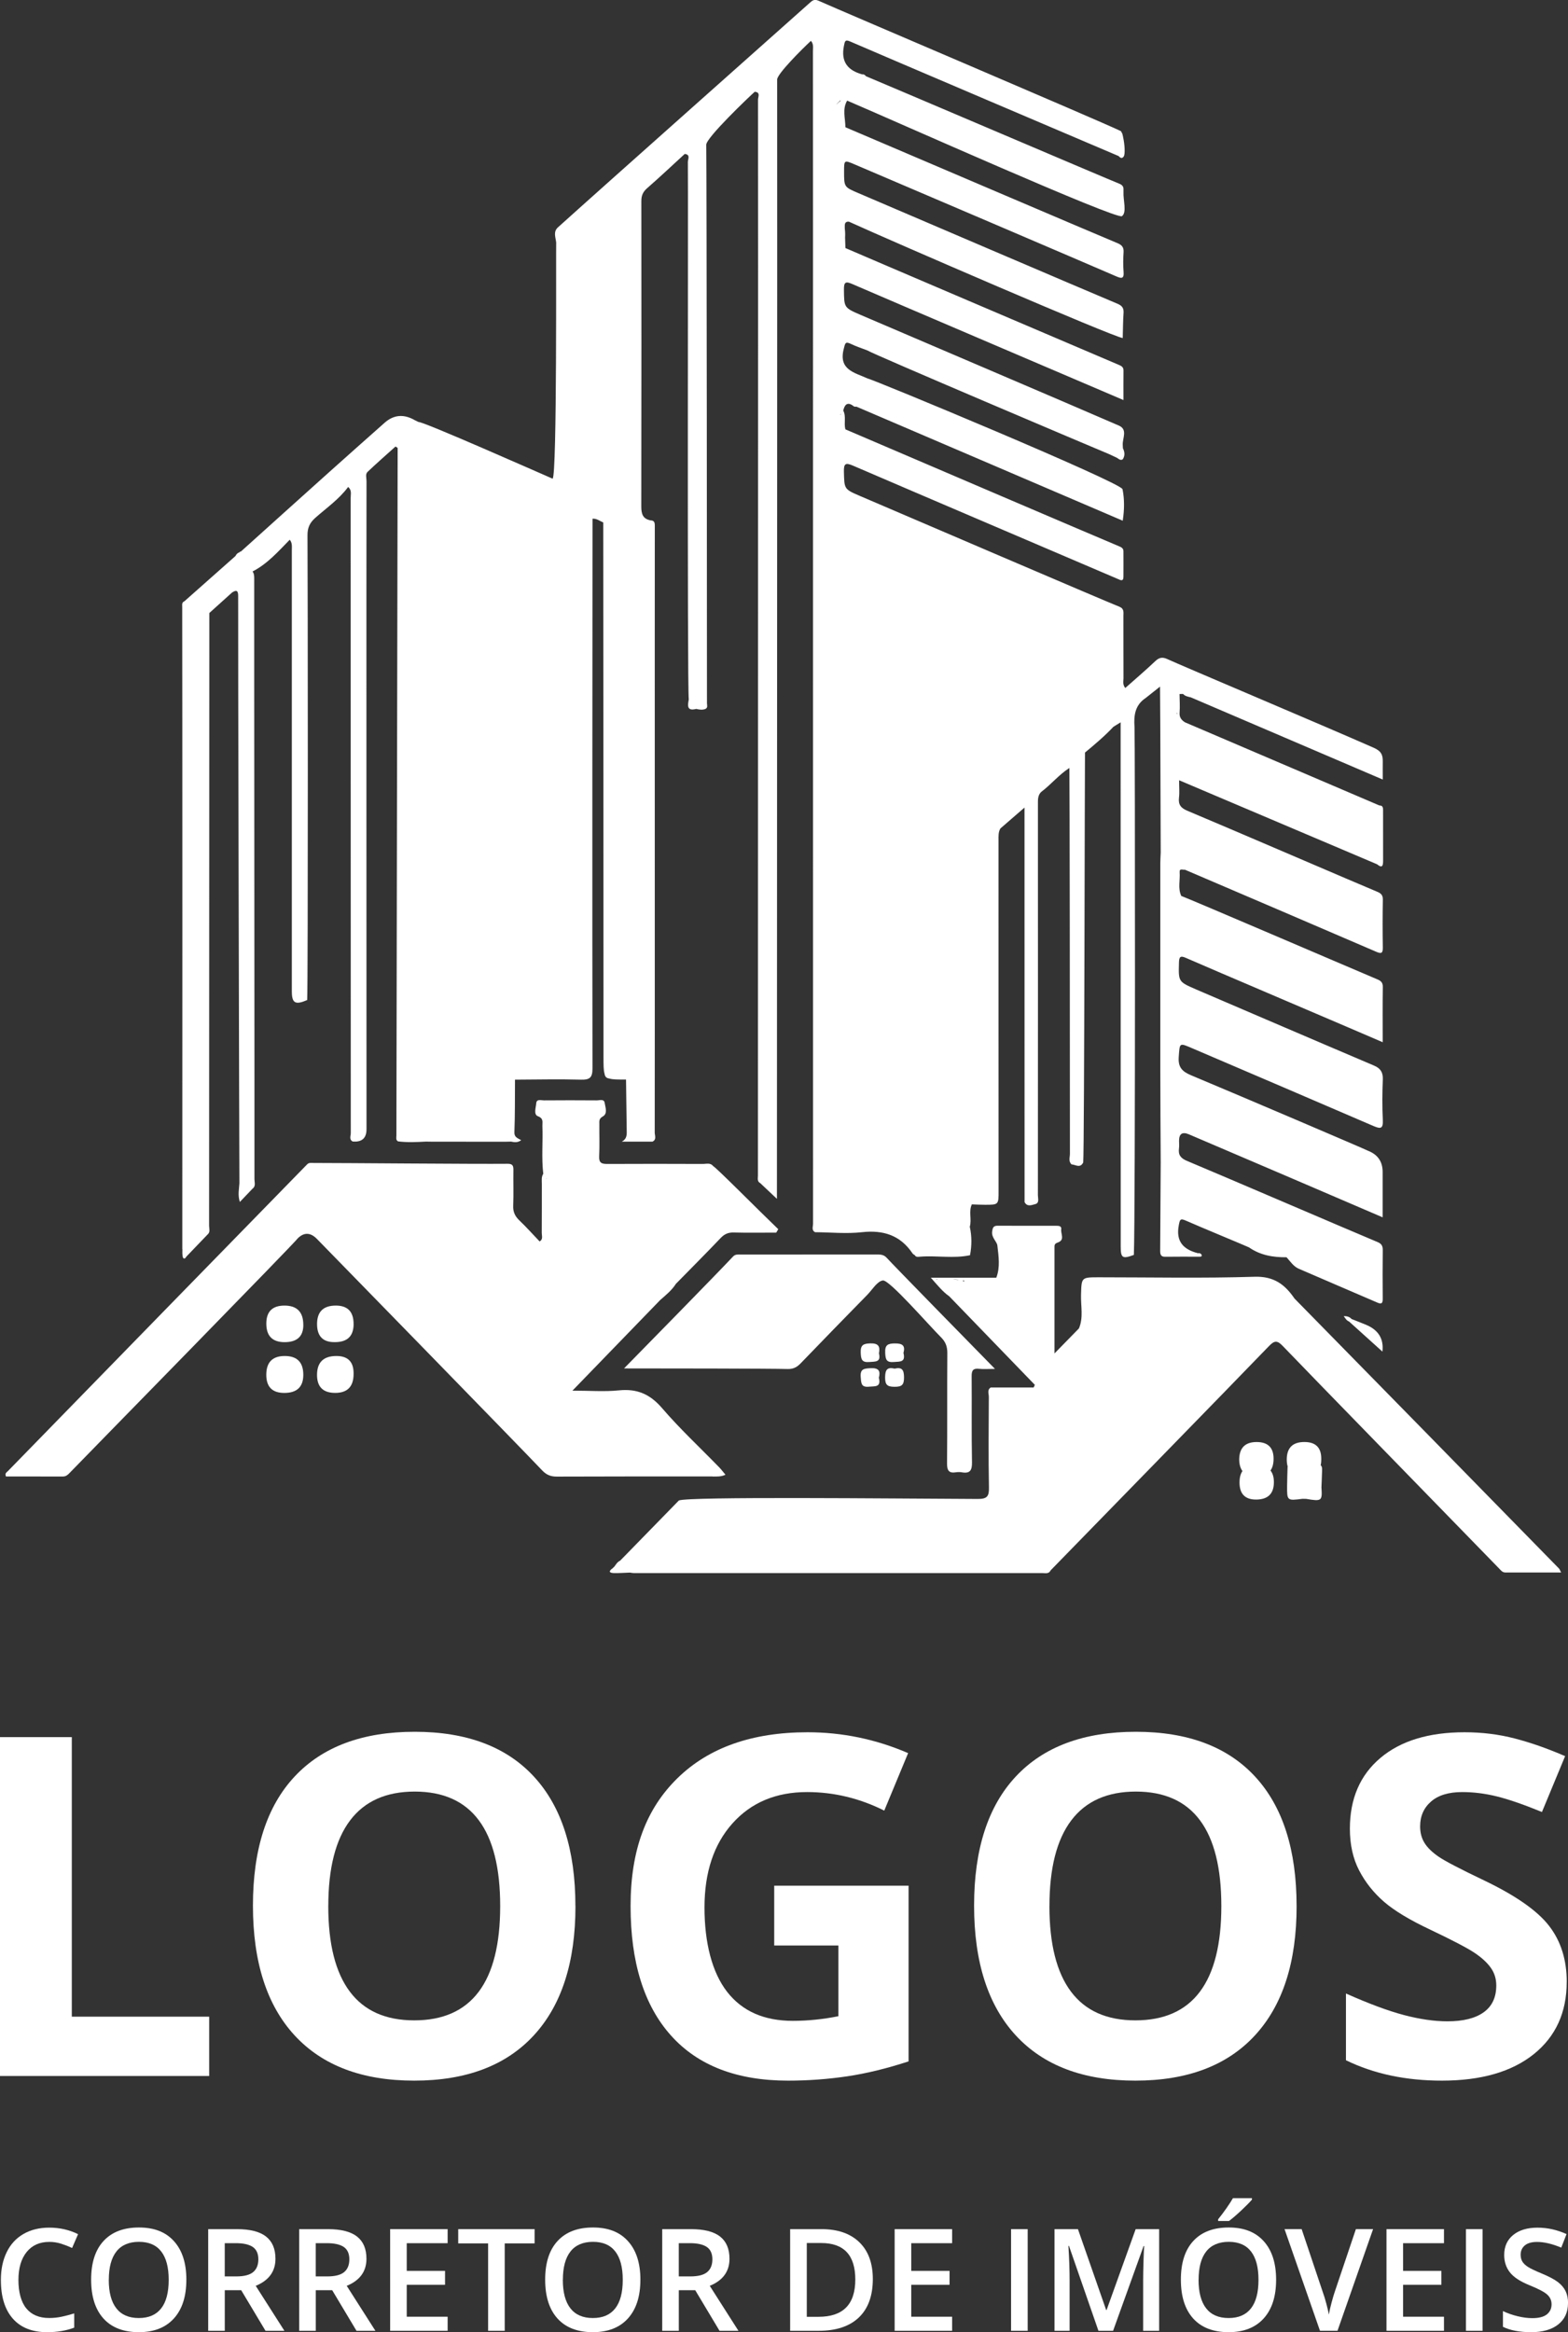 <?xml version="1.0" encoding="UTF-8"?><svg id="b" xmlns="http://www.w3.org/2000/svg" viewBox="0 0 550.73 818.67"><rect x="0" y="0" width="550.73" height="818.67" fill="#333333" stroke="none"/><g id="c"><path d="M100.01,476q-6.48,0-6.48,6.6,0,6.36,6.32,6.36,6.68,0,6.68-6.36,0-6.6-6.52-6.6Z" style="fill:#fff; stroke-width:0px;"/><path d="M106.53,465.07q0-6.77-6.62-6.77-6.37,0-6.37,6.32,0,6.52,6.42,6.52,6.58,0,6.58-6.06Z" style="fill:#fff; stroke-width:0px;"/><path d="M118.16,476q-6.81,0-6.81,6.64,0,6.31,6.39,6.31t6.45-6.55v-.33q0-6.07-6.03-6.07Z" style="fill:#fff; stroke-width:0px;"/><path d="M124.19,464.75q0-6.45-6.24-6.45-6.59,0-6.59,6.48t6.3,6.35q6.54,0,6.54-6.38Z" style="fill:#fff; stroke-width:0px;"/><path d="M441.33,514.29q-5.97,0-5.97,6.11t6.02,5.99,6.05-6.06-6.1-6.04Z" style="fill:#fff; stroke-width:0px;"/><path d="M463.26,514.24c-3.67.14-7.43-1.05-11.02.6-.06,2.27-.16,4.54-.17,6.81-.03,5.16,0,5.16,5.41,4.48.42,0,.84.01,1.27.02,5.49.92,5.7.76,5.38-4.06.08-1.95.17-3.89.22-5.84.02-.87.05-2.06-1.09-2.02Z" style="fill:#fff; stroke-width:0px;"/><path d="M250.24,518.3c1.48,0,2.99.12,4.57-.62-.82-.97-1.47-1.85-2.23-2.63-6.7-6.89-13.77-13.46-20.02-20.73-4.23-4.92-8.78-6.91-15.16-6.26-5.08.52-10.26.1-16.34.1,10.73-11.07,20.76-21.42,30.79-31.78,2-1.76,4.1-3.43,5.55-5.72,5.24-5.34,10.53-10.64,15.69-16.05,1.32-1.39,2.63-2.01,4.57-1.96,4.99.13,9.98.04,14.97.04.24-.4.48-.8.72-1.2-7.2-6.91-22.1-21.96-22.85-22.13-1.01-1.31-2.44-.76-3.69-.77-11.15-.04-22.3-.06-33.45,0-2.02.01-3.04-.34-2.92-2.69.19-3.74.03-7.5.07-11.26,0-1.01-.21-1.93,1.17-2.7,1.85-1.03.93-3.2.7-4.79-.22-1.49-1.81-.87-2.81-.88-6.18-.05-12.36-.05-18.55,0-.98,0-2.56-.6-2.68,1.03-.12,1.54-.99,3.93.58,4.53,2.1.8,1.53,2.09,1.58,3.36.22,5.62-.35,11.25.31,16.85-.72,1.1-.5,2.35-.5,3.54-.02,5.74.02,11.48-.03,17.22,0,1.02.53,2.25-.75,2.99-2.35-2.46-4.63-5.01-7.09-7.36-1.54-1.47-2.28-2.99-2.19-5.18.17-4.18,0-8.36.07-12.54.03-1.47-.28-2.19-1.97-2.18-11.55.12-58.46-.3-68.29-.29-.75,0-1.56-.18-2.18.48-4.83,4.92-93.87,96.12-105.11,107.69-.41.42-1.18.75-.67,1.88,6.59,0,13.3-.01,20,.01,1,0,1.63-.5,2.26-1.16,7.98-8.25,79.89-81.57,80.28-82.51q3.3-3.15,6.66.26c.6.6,71.97,73.69,79.09,81.23,1.48,1.57,2.98,2.22,5.16,2.21,18.23-.08,36.45-.05,54.68-.05ZM191.77,413.74s.1-.06.15-.09c.03.03.06.06.09.09-.08,0-.16,0-.24,0Z" style="fill:#fff; stroke-width:0px;"/><path d="M547.61,550.65c-17.05-17.46-79.67-81.33-92.94-94.82-3.37-4.93-7.23-7.86-14.01-7.65-18.2.57-36.43.19-54.65.19-6.28,0-6.14,0-6.32,6.21-.11,3.91.9,7.92-.74,11.74h0,0c-2.65,2.71-5.29,5.42-8.58,8.78,0-13.15,0-25.33,0-37.52,0-.93.45-1.16,1.31-1.48,2.38-.91.83-3.02,1.06-4.57.18-1.23-.95-1.24-1.86-1.24-6.83,0-13.66.02-20.5-.02-1.48,0-1.72.71-1.9,2.02-.3,2.15,1.67,3.53,1.83,4.94.41,3.69,1.05,7.58-.38,11.29h-22.99c2.37,2.66,4.12,4.88,6.46,6.52,10.02,10.36,20.05,20.73,30.07,31.09-.14.31-.28.61-.42.92h-15.07c-1.35.86-.66,2.21-.67,3.3-.06,10.59-.16,21.19.04,31.78.06,3.09-.59,4.06-3.91,4.05-31.33-.14-101.39-.88-104.99.53,0,0,0,0,0,0-6.87,7.04-13.75,14.08-20.62,21.12-.94.42-1.44,1.25-2,2.04-.21.21-.42.42-.64.63-1.5,1.04-1.27,1.67.49,1.7,1.86.03,3.73-.1,5.6-.17.43.06.87.17,1.3.17,47.85,0,95.69.01,143.54,0,1.03,0,2.27.38,2.9-.96,11.34-11.66,63.22-64.75,76.7-78.74,1.94-2.01,2.92-2,4.84,0,9.62,10.04,62.43,64.15,75.97,78.09.61.62,1.15,1.4,2.15,1.4,6.43.01,12.87,0,19.63,0-.42-.8-.51-1.13-.72-1.34ZM244.58,527.66s0,0,0,0c-.02-.02-.04-.04-.07-.06.03.02.06.04.09.05,0,0-.01,0-.02.01ZM338.62,449.47c-.06.19-.06.37,0,.53-.16-.15-.31-.29-.47-.44.16-.03.32-.06.48-.09ZM336.86,449.46c-.69-.23-1.4-.4-2.12-.5.74.04,1.45.18,2.12.5ZM329.34,449.06c-.15.02-.29.04-.44.06-.02-.05-.04-.09-.06-.13.17.03.34.05.5.07Z" style="fill:#fff; stroke-width:0px;"/><path d="M343.84,480.5c1.58.17,3.2.03,5.63.03-9.78-9.97-35.23-35.95-38.05-39.02-.94-1.02-2.01-1.15-3.26-1.15-15.98.02-31.96.01-47.93.02-.97,0-1.95-.16-2.76.7-6.09,6.49-31.75,32.61-38.29,39.28,13.35,0,51.59.04,57.41.21,1.94.06,3.26-.58,4.59-1.96,7.78-8.09,15.63-16.1,23.48-24.13,1.76-1.8,3.4-4.69,5.42-5,2.23-.35,15.98,15.52,20.43,19.95,1.62,1.61,2.23,3.27,2.22,5.54-.1,12.92.02,25.83-.1,38.75-.02,2.49.67,3.49,3.15,3.1.65-.1,1.34-.11,1.98,0,2.94.52,3.69-.65,3.63-3.58-.2-10.04-.03-20.09-.12-30.14-.02-2.01.5-2.83,2.59-2.6Z" style="fill:#fff; stroke-width:0px;"/><path d="M479.9,465.09c-1.71-.72-3.45-1.38-5.18-2.07-.71-.79-1.61-1.02-2.76-1.03.59.88,1.05,1.59,1.88,1.91,4.02,3.63,8.04,7.25,11.71,10.56q.78-6.64-5.65-9.37Z" style="fill:#fff; stroke-width:0px;"/><path d="M305.77,480.28c-2.29.13-3.71.2-3.46,3.14.18,2.11.12,3.65,2.95,3.35,2.02-.21,4.29.31,3.42-3.13.63-2.35,0-3.52-2.91-3.36Z" style="fill:#fff; stroke-width:0px;"/><path d="M314.21,480.43c-2.65-.63-3.31.47-3.33,3.08-.02,2.63.78,3.29,3.32,3.3,2.58.01,3.33-.69,3.32-3.3-.01-2.6-.67-3.71-3.32-3.07Z" style="fill:#fff; stroke-width:0px;"/><path d="M314.32,471.58c-2.46.04-3.54.49-3.41,3.27.1,2.27.36,3.49,3.04,3.26,2.09-.18,4.22.17,3.37-3.18.7-2.5-.26-3.39-3-3.34Z" style="fill:#fff; stroke-width:0px;"/><path d="M305.69,471.57c-2.51.07-3.48.6-3.38,3.29.09,2.25.35,3.47,3.03,3.25,2.12-.17,4.17.1,3.37-3.03.48-2.47-.18-3.59-3.02-3.51Z" style="fill:#fff; stroke-width:0px;"/><path d="M64.06,438.46c0,.99-.09,2.04.2,2.95.21.63.86.42,1.14-.24,2.49-2.6,4.98-5.19,7.48-7.79,1.06-.87.56-2.06.56-3.09,0-20.88.07-199.63.08-215.1,2.67-2.4,5.34-4.81,8-7.21,1.68-1.09,2.15-.53,2.13,1.34-.07,6.72.37,197.04.44,206.05-.11,2.03-.64,4.07.15,6.56,1.63-1.7,3.03-3.17,4.42-4.63,1.27-.9.71-2.23.71-3.36.05-9.6-.12-198.46-.08-210.85,0-.89-.04-1.74-.58-2.48,5.23-2.69,9.03-7.04,13.05-11.14.96,1.11.74,2.45.74,3.75,0,12.58,0,115.75,0,154.74,0,4.21,1.21,4.9,5.39,3.09.34-5.75.22-153.14.11-163.07-.03-2.68.76-4.45,2.77-6.22,3.93-3.48,8.32-6.51,11.5-10.81,1.37,1.08.89,2.6.89,3.97.02,36.75.05,196.01.05,222.83,0,.98-.66,2.22.65,2.95q4.87.43,4.87-4.31c0-9.6-.07-216.96,0-227.55,0-1.08-.47-2.4.38-3.2,3.2-3.04,6.53-5.94,9.81-8.9.25.17.5.33.75.5,0,10.46-.46,229.66-.44,241.34,0,.72-.29,1.57.56,2.08,3.28.42,6.56.25,9.84.08l2.03.03c8.62,0,17.23.01,25.85.02h0c.67-.02,1.34-.03,2-.05h0c1.12.23,2.24.45,3.55-.49-1.31-.76-2.46-1.04-2.39-2.82.24-6.14.17-12.29.21-18.43,7.73-.03,15.45-.21,23.17,0,3.14.08,4.06-.75,4.05-3.98-.11-43.91-.02-172.53.01-192.94,1.45-.11,2.54.81,3.77,1.32.03,10.48.09,163.92.09,187.63,0,2.81,0,4.62.35,5.79.15,1.1.62,1.65,1.71,1.78,1.17.37,2.99.37,5.85.36.08,5.84.14,11.68.24,17.52.03,1.61.22,3.25-1.73,4.27h10.78c1.53-.74.79-2.15.79-3.21.06-15.11-.02-193.26.03-212.79,0-1,0-2.08-1.47-2.08-2.81-.53-3.29-2.33-3.28-4.97.06-20.24.06-95.85.02-107.12,0-1.95.57-3.24,2.04-4.52,4.48-3.91,8.81-8,13.2-12.02,2.11.22,1.09,1.87,1.1,2.8.14,10.1-.27,183.53.32,188.71-.4,2.11-.72,4.17,2.62,3.3,1.07.26,2.13.43,3.2.03.96-.46.57-1.35.57-2.04.02-17.13-.09-186.76-.25-196.03-.04-2.47,15.04-16.83,17.02-18.59,2.15.16,1.15,1.83,1.16,2.77.08,11.14-.05,338.13-.03,377.71,0,.93-.34,2.04.83,2.63,1.88,1.77,3.77,3.55,5.84,5.5,0-10.53.15-384.9.08-392.91-.02-1.94,8.59-10.55,11.86-13.58,1.03,1.11.7,2.49.71,3.78.06,16.01,0,367.39.04,411.47,0,.99-.62,2.24.71,2.95,5.49.04,11.04.61,16.46,0,7.54-.83,13.49,1.07,17.79,7.47.17.25.51.4.77.59.41.75,1.14.59,1.76.54,5.87-.49,11.79.72,17.64-.52.64-3.34.66-6.67-.08-10,.75-2.57-.46-5.32.72-7.85,1.54.05,3.08.15,4.61.14,4.75,0,4.79-.02,4.78-4.73-.04-22.82,0-106.17-.02-123.21,0-1.42-.11-2.86.66-4.16,2.59-2.24,5.18-4.48,8.47-7.33,0,6.09.02,135.4.02,138.48.92,1.81,2.56,1.01,3.73.73,1.56-.38.95-2.02.95-3.14.03-26.23.03-117.71.01-137.22,0-1.55-.09-3.08,1.11-4.31,3.49-2.61,6.25-6.07,9.94-8.44.1,5.19.2,95.48.19,135.45,0,1.23-.6,2.64.58,3.71,1.42.09,3.05,1.46,4.09-.7.41-5.13.53-142.85.62-143.87,3.47-2.87,6.9-5.77,9.99-9.05.84-.52,1.68-1.04,2.53-1.56,0,11.47.03,134.17.03,184.05,0,3.99.62,4.38,4.62,2.9.54-13.49.42-182.75.23-185.24-.31-4.13.17-7.79,3.95-10.28,1.67-1.32,3.34-2.65,5.01-3.97.03,4.52.07,9.05.09,13.57.05,14.9.1,29.81.15,44.71h0c-.05,1.21-.14,2.42-.14,3.62,0,24.35-.02,48.69,0,73.04,0,10.68.09,21.37.14,32.05-.06,10.35-.11,20.71-.19,31.06,0,1.26.2,2.12,1.77,2.09,3.97-.06,7.93-.02,11.9-.02.41,0,1.04.03.92-.52-.11-.51-.68-.83-1.32-.7-5.1-1.32-7.82-4.1-6.73-9.83.37-1.91.46-2.51,2.47-1.62,4.41,1.96,21.32,8.96,22.2,9.4,3.97,2.77,8.47,3.51,13.18,3.47,1.32,1.46,2.43,3.22,4.28,4.02,9.18,4,18.4,7.9,27.59,11.88,1.51.66,1.92.24,1.91-1.3-.05-5.73-.06-11.46.01-17.18.02-1.44-.5-2.21-1.8-2.75-8.63-3.59-54.27-23.2-66.96-28.5-2.2-.92-3.14-2.09-2.81-4.41.12-.86.02-1.76.02-2.64q0-3.74,3.48-2.27c14.98,6.38,61.22,26.17,68.03,29.13v-15.91q0-5.43-5.07-7.43c-1.51-.78-42.97-18.46-62.19-26.52-3.15-1.32-4.63-2.81-4.36-6.45.38-5.01.09-5.03,4.83-3,21.2,9.08,42.41,18.12,63.58,27.26,2.53,1.09,3.41.95,3.27-2.11-.23-4.74-.19-9.5,0-14.25.1-2.49-.82-3.89-3.04-4.84-19.09-8.1-61.84-26.45-62.53-26.75-6.27-2.72-6.21-2.71-6.03-9.4.05-1.98.43-2.58,2.44-1.67,3.79,1.72,63.2,27,69.12,29.6,0-6.9-.06-13.18.04-19.45.02-1.54-.72-2.11-1.92-2.62-12.58-5.32-63.71-27.28-68.87-29.28-1.26-2.69-.36-5.53-.57-8.29-.12-1.56,1.15-.76,1.84-.92,11.3,4.83,57.19,24.46,67.19,28.8,1.66.72,2.36.67,2.33-1.42-.09-5.63-.1-11.26.01-16.88.03-1.69-.77-2.27-2.12-2.82-5.2-2.13-52.3-22.41-66.52-28.36-2.3-.96-3.26-2.15-2.96-4.63.22-1.83.04-3.7.04-6.09,4.86,2.04,66.26,28.11,69.52,29.49,1.94,1.61,2.13.34,2.13-1.29,0-5.84,0-11.68-.01-17.52,0-.9.02-1.85-1.3-1.83-22.77-9.73-45.54-19.47-68.31-29.2-1.23-.8-1.99-1.74-1.86-3.41.17-2.16,0-4.34-.02-6.51.41-.01.82-.02,1.23-.03.73.8,1.74.97,2.73,1.2,22.34,9.56,44.69,19.13,67.42,28.85,0-2.48-.03-4.35,0-6.22.05-2.39-.48-3.75-3.19-4.94-18.25-8.05-68.18-29.11-72.36-31.07-1.74-.82-2.91-.7-4.34.66-3.41,3.24-6.99,6.28-10.55,9.44-1.01-1.26-.62-2.41-.62-3.46-.04-7.27-.01-14.55-.03-21.82,0-1.27.32-2.56-1.43-3.26-6.43-2.56-74.06-31.6-91.09-38.87-5.63-2.41-5.49-2.42-5.65-8.49-.08-2.96.61-3.27,3.25-2.13,20.04,8.64,83.11,35.53,92.93,39.74.87.37,1.98,1.09,2-.76.03-2.98,0-5.96,0-8.94,0-1.11-.79-1.45-1.63-1.8-7.72-3.23-72.21-30.79-96.03-41.01-.6-2.16.34-4.49-.75-6.59h0c.04-.15.08-.29.11-.43.57-1.98,1.65-2.63,3.64-1.03.2.16.61.07.92.1,24.32,10.39,87.57,37.49,93.49,40.02.61-3.92.62-7.64-.07-11.05-.48-2.39-88.36-38.88-89.47-38.84-4.53-2.11-10.43-2.99-8.42-10.52.47-1.76.44-2.64,2.46-1.66,1.86.9,3.84,1.53,5.77,2.28,2.31,1.46,78.98,33.95,85.01,36.45.91.43,1.81.85,2.72,1.28.6.4,1.15.98,1.98.54.88-1.29.73-2.6.08-3.92,0,0,0,0,0,0-.02-.42-.04-.84-.06-1.26-.08-2.31,1.79-5.32-1.33-6.68-12.99-5.68-85.2-36.47-90.65-38.83-5.98-2.58-5.87-2.57-5.94-8.96-.03-2.7.69-2.89,2.98-1.89,9.29,4.05,88.08,37.66,95.2,40.71,0-3.78-.03-7.06.01-10.35.02-1.26-.78-1.64-1.75-2.05-18.06-7.68-89.95-38.35-95.92-40.96-.12-.08-.2-.17-.27-.27.08.09.17.18.27.27-.04-1.26-.08-2.51-.12-3.77.07-1.03.03-2.01-.09-2.96,0-.23-.01-.46-.02-.68-.04-1.06.07-1.97,1.48-1.84,14.39,6.57,93.12,40.62,96.15,40.84.09-2.96.09-5.93.29-8.88.11-1.73-.62-2.52-2.16-3.17-13.29-5.59-75.51-32.2-91.01-38.84-4.98-2.13-4.99-2.12-4.99-7.51,0-4.16,0-4.13,3.74-2.54,18.96,8.07,81.09,34.61,91.8,39.26,1.74.76,2.85,1.05,2.63-1.56-.19-2.3-.15-4.63,0-6.94.11-1.75-.68-2.53-2.19-3.15-8.03-3.32-73.74-31.39-95.51-40.67-.03-3.13-1.16-6.34.61-9.35,17.12,7.33,94.64,41.93,96.52,40.56,1.8-1.31.39-5.56.54-8.52.01-.22-.01-.44,0-.66.08-1.14-.38-1.78-1.5-2.22-3.78-1.48-78.59-33.39-88.95-37.72-.35-.4-.71-.76-1.31-.64-5.1-1.41-7.54-4.42-6.44-9.97.34-1.7.4-2.39,2.29-1.54,3.48,1.57,92.92,39.64,94.18,40.17.57.63,1.22,1.08,1.83.12.53-.84.32-4.14-.19-6.52-.09-.53-.2-1.08-.39-1.66-.02.02-.04.04-.05.06-.12-.33-.25-.59-.39-.75-8.54-4.07-96.69-41.52-106.23-45.78-1.49-.66-2.21,0-3.13.83-10.84,9.69-70.28,62.44-88.3,78.68-1.83,1.6-.86,3.55-.68,5.4-.11,1.65.35,82.04-1.26,82.88-4.29-1.86-45.75-20.23-47.08-19.89-.44-.22-.89-.43-1.33-.65q-5.77-3.34-10.58.9c-6.6,5.86-13.21,11.71-19.78,17.6-10.26,9.19-20.49,18.42-30.73,27.63h0c-.25-.02-.42.08-.53.3h0s0,0,0,0c-.69.17-1.06.69-1.37,1.27-5.98,5.29-11.95,10.59-17.93,15.88-.96.38-.76,1.25-.76,1.97.06,17.92.07,204.61.03,225.37ZM413.49,250.28h0c.01.13.02.26.03.39-.07-.09-.15-.17-.23-.25.07-.05.13-.09.2-.14,0,0,0,0,0,0ZM407.5,241.07s0,0,0,0h0s0,0,0,0ZM295.14,35.28c.05.04.1.08.16.12-.13.07-.27.16-.42.29-.39.35-.79.69-1.19,1.03.09-.1.18-.2.27-.3.4-.38.79-.77,1.19-1.15ZM328.12,440.62s0-.05,0-.08c.02.03.05.05.07.08h-.07ZM295.37,145.42c-.12.05-.25.12-.38.23.1-.12.21-.23.31-.35.03.04.05.08.07.11Z" style="fill:#fff; stroke-width:0px;"/><path d="M441.13,518.32q6.19,0,6.19-6.26,0-5.86-5.96-5.86t-6.11,5.97q0,6.15,5.88,6.15Z" style="fill:#fff; stroke-width:0px;"/><path d="M457.96,518.32q6.11,0,6.11-5.95v-.33q0-5.85-5.93-5.85-6.19,0-6.19,6.16,0,5.97,6.01,5.97Z" style="fill:#fff; stroke-width:0px;"/><path d="M0,728.74v-118.96h25.22v98.13h48.25v20.83H0Z" style="fill:#fff; stroke-width:0px;"/><path d="M202.12,669.1c0,19.69-4.88,34.82-14.65,45.4-9.76,10.58-23.76,15.87-41.99,15.87s-32.22-5.29-41.99-15.87c-9.76-10.58-14.65-25.77-14.65-45.57s4.89-34.92,14.69-45.36c9.79-10.44,23.83-15.66,42.11-15.66s32.26,5.26,41.94,15.79c9.68,10.52,14.52,25.66,14.52,45.4ZM115.3,669.1c0,13.29,2.52,23.3,7.57,30.02,5.04,6.73,12.58,10.09,22.62,10.09,20.12,0,30.19-13.37,30.19-40.11s-10.01-40.2-30.02-40.2c-10.04,0-17.6,3.38-22.7,10.13-5.1,6.75-7.65,16.78-7.65,30.07Z" style="fill:#fff; stroke-width:0px;"/><path d="M271.93,661.93h47.19v61.68c-7.65,2.5-14.85,4.25-21.6,5.25-6.75,1-13.66,1.51-20.71,1.51-17.95,0-31.67-5.27-41.13-15.83-9.47-10.55-14.2-25.7-14.2-45.44s5.49-34.17,16.48-44.91c10.99-10.74,26.21-16.11,45.69-16.11,12.21,0,23.98,2.44,35.31,7.32l-8.38,20.18c-8.68-4.34-17.71-6.51-27.1-6.51-10.9,0-19.64,3.66-26.2,10.98s-9.84,17.17-9.84,29.54,2.64,22.77,7.93,29.58c5.29,6.81,12.98,10.21,23.07,10.21,5.26,0,10.61-.54,16.03-1.63v-24.82h-22.54v-20.99Z" style="fill:#fff; stroke-width:0px;"/><path d="M455.41,669.1c0,19.69-4.88,34.82-14.65,45.4-9.76,10.58-23.76,15.87-41.99,15.87s-32.22-5.29-41.99-15.87c-9.76-10.58-14.65-25.77-14.65-45.57s4.9-34.92,14.69-45.36c9.79-10.44,23.83-15.66,42.11-15.66s32.26,5.26,41.95,15.79c9.68,10.52,14.52,25.66,14.52,45.4ZM368.59,669.1c0,13.29,2.52,23.3,7.57,30.02,5.04,6.73,12.58,10.09,22.62,10.09,20.12,0,30.19-13.37,30.19-40.11s-10.01-40.2-30.02-40.2c-10.04,0-17.6,3.38-22.7,10.13-5.1,6.75-7.65,16.78-7.65,30.07Z" style="fill:#fff; stroke-width:0px;"/><path d="M550.28,695.7c0,10.74-3.87,19.2-11.59,25.39-7.73,6.18-18.48,9.28-32.26,9.28-12.69,0-23.92-2.39-33.69-7.16v-23.43c8.03,3.58,14.82,6.1,20.38,7.57,5.56,1.46,10.64,2.2,15.26,2.2,5.53,0,9.78-1.06,12.73-3.17,2.96-2.12,4.43-5.26,4.43-9.44,0-2.33-.65-4.41-1.95-6.22-1.3-1.82-3.21-3.57-5.74-5.25-2.52-1.68-7.66-4.37-15.42-8.06-7.27-3.42-12.72-6.7-16.35-9.85-3.63-3.15-6.54-6.81-8.71-10.98-2.17-4.18-3.25-9.06-3.25-14.65,0-10.52,3.57-18.8,10.7-24.82,7.13-6.02,16.99-9.03,29.58-9.03,6.18,0,12.08.73,17.7,2.2,5.62,1.46,11.49,3.53,17.62,6.18l-8.14,19.61c-6.35-2.6-11.6-4.42-15.74-5.45-4.15-1.03-8.23-1.55-12.25-1.55-4.77,0-8.44,1.11-10.98,3.34-2.55,2.23-3.82,5.13-3.82,8.71,0,2.23.52,4.16,1.55,5.82,1.03,1.65,2.67,3.25,4.92,4.8,2.25,1.55,7.58,4.33,15.99,8.34,11.12,5.32,18.74,10.65,22.86,15.99,4.12,5.34,6.18,11.89,6.18,19.65Z" style="fill:#fff; stroke-width:0px;"/><path d="M17.26,786.98c-3.35,0-5.99,1.19-7.91,3.56-1.92,2.38-2.88,5.66-2.88,9.84s.92,7.69,2.77,9.94c1.85,2.25,4.52,3.37,8.02,3.37,1.51,0,2.98-.15,4.39-.45,1.42-.3,2.89-.69,4.42-1.16v5c-2.8,1.06-5.97,1.59-9.52,1.59-5.22,0-9.24-1.58-12.04-4.75-2.8-3.17-4.2-7.69-4.2-13.59,0-3.71.68-6.96,2.04-9.74,1.36-2.78,3.32-4.92,5.9-6.4,2.57-1.48,5.59-2.22,9.06-2.22,3.65,0,7.01.77,10.11,2.29l-2.1,4.86c-1.2-.57-2.48-1.07-3.82-1.5-1.34-.43-2.75-.65-4.24-.65Z" style="fill:#fff; stroke-width:0px;"/><path d="M65.45,800.29c0,5.81-1.45,10.33-4.36,13.55s-7.02,4.83-12.34,4.83-9.53-1.6-12.41-4.8c-2.89-3.2-4.33-7.74-4.33-13.64s1.45-10.42,4.36-13.57c2.91-3.16,7.05-4.74,12.44-4.74s9.41,1.6,12.3,4.81c2.9,3.21,4.35,7.72,4.35,13.55ZM38.2,800.29c0,4.39.89,7.73,2.66,10,1.77,2.27,4.4,3.41,7.89,3.41s6.08-1.12,7.85-3.37c1.77-2.25,2.65-5.59,2.65-10.03s-.88-7.7-2.62-9.96c-1.75-2.26-4.36-3.39-7.82-3.39s-6.14,1.13-7.92,3.39c-1.78,2.26-2.67,5.58-2.67,9.96Z" style="fill:#fff; stroke-width:0px;"/><path d="M78.95,803.93v14.26h-5.83v-35.69h10.08c4.61,0,8.02.86,10.23,2.59,2.21,1.73,3.32,4.33,3.32,7.81,0,4.44-2.31,7.61-6.93,9.5l10.08,15.8h-6.64l-8.54-14.26h-5.76ZM78.95,799.09h4.05c2.72,0,4.69-.5,5.91-1.51,1.22-1.01,1.83-2.51,1.83-4.49s-.66-3.47-1.98-4.35-3.3-1.32-5.96-1.32h-3.86v11.67Z" style="fill:#fff; stroke-width:0px;"/><path d="M110.91,803.93v14.26h-5.83v-35.69h10.08c4.61,0,8.02.86,10.23,2.59,2.21,1.73,3.32,4.33,3.32,7.81,0,4.44-2.31,7.61-6.93,9.5l10.08,15.8h-6.64l-8.54-14.26h-5.76ZM110.91,799.09h4.05c2.72,0,4.69-.5,5.91-1.51,1.22-1.01,1.83-2.51,1.83-4.49s-.66-3.47-1.98-4.35-3.3-1.32-5.96-1.32h-3.86v11.67Z" style="fill:#fff; stroke-width:0px;"/><path d="M157.22,818.19h-20.19v-35.69h20.19v4.93h-14.36v9.72h13.45v4.88h-13.45v11.21h14.36v4.96Z" style="fill:#fff; stroke-width:0px;"/><path d="M177.27,818.19h-5.83v-30.69h-10.5v-5h26.83v5h-10.5v30.69Z" style="fill:#fff; stroke-width:0px;"/><path d="M224.92,800.29c0,5.81-1.45,10.33-4.36,13.55s-7.02,4.83-12.34,4.83-9.53-1.6-12.41-4.8c-2.89-3.2-4.33-7.74-4.33-13.64s1.45-10.42,4.36-13.57c2.91-3.16,7.05-4.74,12.44-4.74s9.41,1.6,12.3,4.81c2.9,3.21,4.35,7.72,4.35,13.55ZM197.68,800.29c0,4.39.89,7.73,2.66,10,1.77,2.27,4.4,3.41,7.89,3.41s6.08-1.12,7.85-3.37c1.77-2.25,2.65-5.59,2.65-10.03s-.88-7.7-2.62-9.96c-1.75-2.26-4.36-3.39-7.82-3.39s-6.14,1.13-7.92,3.39c-1.78,2.26-2.67,5.58-2.67,9.96Z" style="fill:#fff; stroke-width:0px;"/><path d="M238.42,803.93v14.26h-5.83v-35.69h10.08c4.61,0,8.02.86,10.23,2.59,2.21,1.73,3.32,4.33,3.32,7.81,0,4.44-2.31,7.61-6.93,9.5l10.08,15.8h-6.64l-8.54-14.26h-5.76ZM238.42,799.09h4.05c2.72,0,4.69-.5,5.91-1.51,1.22-1.01,1.83-2.51,1.83-4.49s-.66-3.47-1.98-4.35-3.3-1.32-5.96-1.32h-3.86v11.67Z" style="fill:#fff; stroke-width:0px;"/><path d="M306.56,800c0,5.89-1.64,10.4-4.91,13.51-3.27,3.12-7.98,4.68-14.14,4.68h-9.99v-35.69h11.04c5.68,0,10.1,1.53,13.26,4.59,3.16,3.06,4.74,7.37,4.74,12.92ZM300.41,800.19c0-8.54-4-12.82-11.99-12.82h-5.05v25.9h4.15c8.59,0,12.89-4.36,12.89-13.09Z" style="fill:#fff; stroke-width:0px;"/><path d="M334.42,818.19h-20.19v-35.69h20.19v4.93h-14.36v9.72h13.45v4.88h-13.45v11.21h14.36v4.96Z" style="fill:#fff; stroke-width:0px;"/><path d="M355.12,818.19v-35.69h5.83v35.69h-5.83Z" style="fill:#fff; stroke-width:0px;"/><path d="M385.81,818.19l-10.35-29.81h-.2c.28,4.43.42,8.58.42,12.45v17.36h-5.3v-35.69h8.23l9.91,28.39h.15l10.21-28.39h8.25v35.69h-5.62v-17.65c0-1.77.04-4.08.13-6.93.09-2.85.17-4.57.23-5.18h-.2l-10.72,29.76h-5.15Z" style="fill:#fff; stroke-width:0px;"/><path d="M448.21,800.29c0,5.81-1.45,10.33-4.36,13.55s-7.02,4.83-12.34,4.83-9.53-1.6-12.42-4.8c-2.89-3.2-4.33-7.74-4.33-13.64s1.45-10.42,4.36-13.57c2.91-3.16,7.05-4.74,12.44-4.74s9.41,1.6,12.3,4.81c2.9,3.21,4.35,7.72,4.35,13.55ZM420.97,800.29c0,4.39.89,7.73,2.66,10,1.77,2.27,4.4,3.41,7.89,3.41s6.08-1.12,7.85-3.37,2.65-5.59,2.65-10.03-.88-7.7-2.62-9.96c-1.75-2.26-4.36-3.39-7.82-3.39s-6.14,1.13-7.92,3.39c-1.78,2.26-2.67,5.58-2.67,9.96ZM427.85,779.64v-.61c.93-1.14,1.88-2.41,2.87-3.81.98-1.4,1.76-2.6,2.33-3.59h6.67v.51c-.85.99-2.11,2.27-3.8,3.85-1.68,1.57-3.1,2.79-4.26,3.65h-3.81Z" style="fill:#fff; stroke-width:0px;"/><path d="M476.22,782.49h6.05l-12.5,35.69h-6.15l-12.45-35.69h6.01l7.45,22.19c.39,1.06.81,2.42,1.25,4.09.44,1.67.72,2.91.85,3.72.21-1.24.54-2.67.98-4.3.44-1.63.8-2.83,1.07-3.61l7.45-22.09Z" style="fill:#fff; stroke-width:0px;"/><path d="M507.17,818.19h-20.19v-35.69h20.19v4.93h-14.36v9.72h13.45v4.88h-13.45v11.21h14.36v4.96Z" style="fill:#fff; stroke-width:0px;"/><path d="M514.89,818.19v-35.69h5.83v35.69h-5.83Z" style="fill:#fff; stroke-width:0px;"/><path d="M550.73,808.49c0,3.17-1.15,5.66-3.44,7.47s-5.46,2.71-9.5,2.71-7.34-.63-9.91-1.88v-5.52c1.63.77,3.36,1.37,5.19,1.81,1.83.44,3.54.66,5.12.66,2.31,0,4.02-.44,5.12-1.32,1.1-.88,1.65-2.06,1.65-3.54,0-1.33-.5-2.47-1.51-3.39-1.01-.93-3.09-2.03-6.25-3.3-3.26-1.32-5.55-2.82-6.88-4.52-1.33-1.69-2-3.73-2-6.1,0-2.98,1.06-5.32,3.17-7.03,2.12-1.71,4.96-2.56,8.52-2.56s6.82.75,10.21,2.25l-1.86,4.76c-3.17-1.33-6.01-2-8.5-2-1.89,0-3.32.41-4.3,1.23-.98.82-1.46,1.91-1.46,3.26,0,.93.2,1.72.59,2.38.39.66,1.03,1.28,1.93,1.87.89.59,2.51,1.36,4.83,2.32,2.62,1.09,4.54,2.11,5.76,3.05,1.22.94,2.12,2.01,2.69,3.2.57,1.19.85,2.59.85,4.2Z" style="fill:#fff; stroke-width:0px;"/></g></svg>